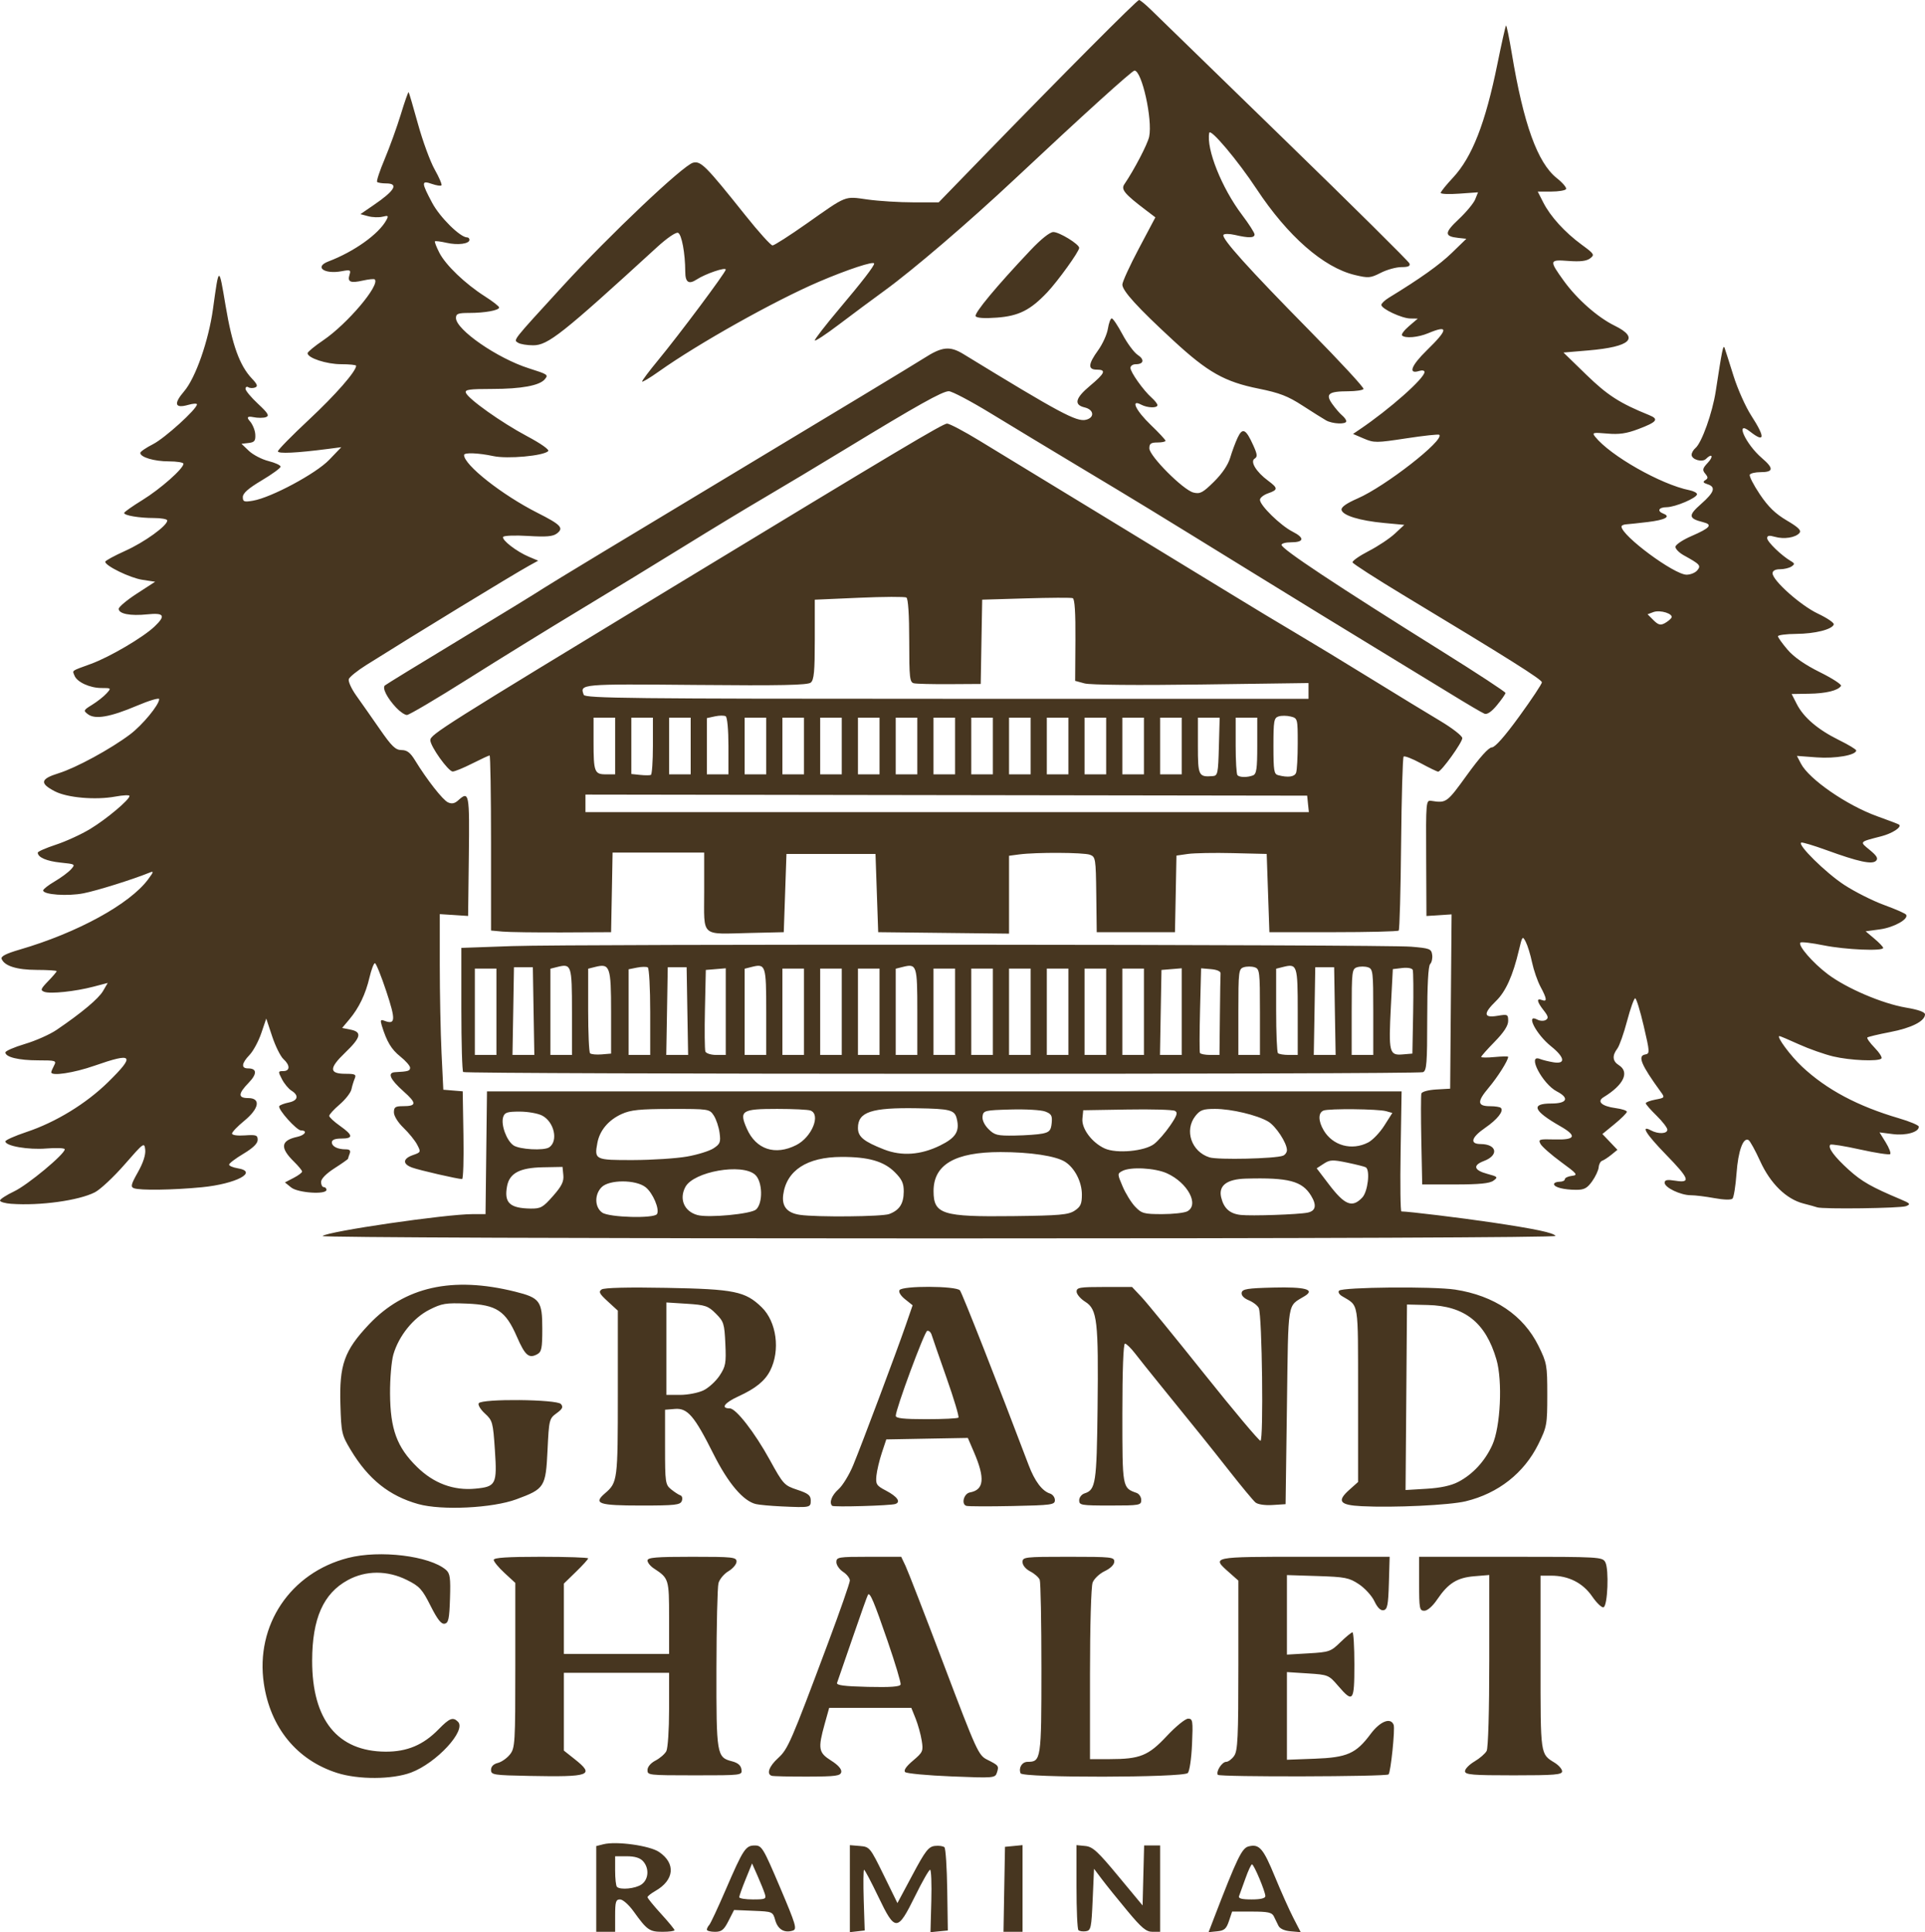 <?xml version="1.0" encoding="UTF-8"?>
<svg id="Layer_1" data-name="Layer 1" xmlns="http://www.w3.org/2000/svg" viewBox="0 0 713.5 716.14">
  <defs>
    <style>
      .cls-1 {
        fill: #473620;
      }
    </style>
  </defs>
  <path class="cls-1" d="M221,700.11v-15.89l2.69-.68c4.8-1.2,17.08.5,20.58,2.86,6.27,4.23,5.69,10.44-1.35,14.45-1.6.91-2.91,1.95-2.91,2.32-.01.37,2.24,3.13,4.99,6.14s5,5.74,5,6.08-1.99.61-4.43.61c-4.84,0-5.76-.65-10.7-7.53-1.79-2.5-4.02-4.47-5.04-4.47-1.57,0-1.83.85-1.83,6v6h-7v-15.89ZM237.78,698.44c2.65-1.86,2.93-6,.57-8.61-1.12-1.24-3.07-1.83-6-1.83h-4.35v5.33c0,2.94.3,5.64.67,6,1.23,1.24,6.86.68,9.11-.89ZM262,715.2c0-.44.4-1.23.88-1.75.49-.52,3.21-6.35,6.06-12.95,6.57-15.21,7.42-16.5,10.84-16.5,2.59,0,3.11.88,9.32,15.48,5.94,13.99,6.4,15.55,4.74,16.07-3.1.99-5.52-.44-6.49-3.82-.91-3.21-.96-3.23-8.09-3.52l-7.18-.3-2.06,4.05c-1.71,3.35-2.57,4.04-5.04,4.04-1.64,0-2.98-.36-2.98-.8ZM283.47,701.91c-.36-1.15-1.57-4.15-2.69-6.67l-2.03-4.58-2.37,5.84c-1.31,3.21-2.38,6.21-2.38,6.67s2.28.83,5.07.83c4.68,0,5.01-.16,4.4-2.09ZM315,700.01v-16.13l3.7.31c3.63.3,3.8.51,8.82,10.74l5.11,10.42,5.57-10.42c4.77-8.96,5.95-10.48,8.3-10.76,1.51-.18,3.11.05,3.56.5.45.46.91,7.58,1.03,15.83l.22,15-3.22.32-3.21.32.31-11.57c.17-6.37-.03-11.57-.45-11.57s-2.92,4.39-5.56,9.75c-6.54,13.27-7.38,13.29-13.61.29-2.65-5.52-5.03-10.04-5.3-10.04s-.32,5.06-.13,11.25l.36,11.25-2.75.32-2.75.31v-16.12ZM372.22,700.25l.28-15.75,3.25-.31,3.25-.32v32.13h-7.05l.27-15.75ZM399.71,715.38c-.39-.39-.71-7.64-.71-16.11v-15.4l3.24.32c2.76.26,4.58,1.93,12.25,11.18l9.01,10.86.28-11.11.29-11.12h5.93v32h-2.84c-2.32,0-4.02-1.42-9.29-7.75-3.55-4.26-7.78-9.52-9.41-11.68l-2.96-3.93-.5,11.43c-.46,10.55-.66,11.45-2.54,11.72-1.12.16-2.36-.02-2.75-.41ZM449.81,711.31c8.76-22.77,10.49-26.35,12.99-26.97,3.96-1,5.42.7,9.76,11.27,2.24,5.44,5.3,12.28,6.8,15.2l2.74,5.32-3.7-.32c-2.3-.19-4.02-.97-4.55-2.06-.47-.96-1.24-2.54-1.71-3.5-.7-1.43-2.2-1.75-8.16-1.75h-7.3l-1.17,3.5c-.97,2.9-1.72,3.55-4.36,3.81l-3.19.32,1.85-4.82ZM469,702.77c0-1.7-4.23-11.77-4.95-11.77-.32,0-1.42,2.36-2.44,5.25-1.03,2.89-2.08,5.81-2.35,6.5-.34.9.96,1.25,4.63,1.25,3.38,0,5.11-.42,5.11-1.23ZM124.91,657.1c-14.85-4.75-24.69-16.75-27.11-33.08-3.21-21.66,9.83-41.12,31.22-46.6,11.77-3.02,30.22-.77,36.27,4.42,1.51,1.3,1.74,2.91,1.5,10.59-.24,7.59-.56,9.1-1.99,9.37-1.24.24-2.67-1.57-5.21-6.62-3.1-6.17-4.1-7.26-8.74-9.57-7.26-3.62-15.25-3.61-21.92.03-9.09,4.94-13.21,14.26-13.23,29.86-.03,21.95,9.4,33.63,27.21,33.73,7.99.04,13.97-2.48,19.62-8.26,4.09-4.19,5.35-4.69,7.22-2.82,3.2,3.2-7.97,15.29-17.39,18.82-6.99,2.61-19.51,2.67-27.45.13ZM196.25,658.22c-13.38-.26-14.25-.39-14.25-2.23,0-1.25.9-2.18,2.52-2.58,1.38-.35,3.4-1.77,4.5-3.16,1.88-2.39,1.98-4.11,1.98-33.04v-30.52l-4-3.69c-2.2-2.03-4-4.21-4-4.85,0-.82,4.95-1.15,17.5-1.15,9.62,0,17.5.27,17.5.59s-2.02,2.56-4.5,4.96l-4.5,4.38v26.07h39v-13.43c0-14.34-.09-14.61-5.64-18.25-1.3-.85-2.36-2.17-2.36-2.93,0-1.13,3.11-1.39,16.5-1.39,15.17,0,16.5.14,16.5,1.78,0,.99-1.35,2.58-2.99,3.56-1.65.97-3.32,2.98-3.71,4.46-.38,1.49-.72,15.75-.75,31.7-.05,31.85.11,32.84,5.72,34.29,2.23.57,3.33,1.51,3.55,3.02.32,2.18.26,2.19-17.25,2.19s-17.57-.08-17.57-1.97c0-1.18,1.2-2.6,2.97-3.51,1.63-.85,3.43-2.41,4-3.46.57-1.06,1.03-8.03,1.03-15.49v-13.57h-39v28.83l4,3.17c7.58,6,5.8,6.66-16.75,6.22ZM286.03,658.17c-2.01-.65-.99-3.5,2.37-6.56,3.67-3.36,4.7-5.73,18.53-42.69,4.44-11.87,8.07-22.28,8.07-23.13s-1.12-2.3-2.5-3.2c-1.38-.9-2.5-2.53-2.5-3.61,0-1.86.71-1.98,12.02-1.98h12.01l1.59,3.34c.88,1.84,7.29,18.37,14.25,36.75,12.08,31.88,12.81,33.49,15.97,35.07,4.34,2.18,4.46,2.33,3.68,4.79-.66,2.06-1.01,2.09-16.85,1.45-8.89-.36-16.62-1.08-17.17-1.6-.65-.63.35-2.1,2.9-4.25,3.68-3.12,3.86-3.53,3.23-7.44-.36-2.28-1.38-5.93-2.25-8.13l-1.6-3.98h-30.45l-1.67,5.98c-2.54,9.16-2.29,10.6,2.4,13.56,2.58,1.62,3.95,3.18,3.75,4.23-.28,1.44-1.95,1.67-12.53,1.7-6.72.02-12.68-.12-13.25-.3ZM329.01,608.3c-5.05-14.66-6.54-18.19-7.28-17.27-.21.26-2.78,7.44-5.7,15.97s-5.52,16.05-5.77,16.72c-.33.9,2.6,1.29,11.4,1.5,8.41.2,11.93-.06,12.15-.89.17-.65-1.99-7.86-4.8-16.03ZM378.27,657.25c-.8-2.08.55-4.25,2.63-4.25,4.97,0,5.1-.88,5.1-34.49,0-17.24-.28-32.07-.62-32.97-.34-.89-1.92-2.28-3.5-3.1-1.7-.88-2.88-2.3-2.88-3.47,0-1.88.74-1.97,17-1.97s17,.13,17,1.81c0,1.1-1.4,2.49-3.52,3.5-1.94.92-3.97,2.84-4.5,4.25-.56,1.48-.98,15.96-.98,34.01v31.43h7.25c11.32-.01,14.38-1.25,21.25-8.59,3.3-3.53,6.84-6.41,7.87-6.41,1.72,0,1.84.74,1.45,9.5-.23,5.32-.92,10-1.57,10.65-1.74,1.74-61.32,1.83-61.98.1ZM451.38,657.81c-.75-1.23,1.55-4.81,3.1-4.81.77,0,2.11-1,2.96-2.22,1.33-1.9,1.56-6.82,1.56-33.59v-31.36l-3.5-3.1c-6.5-5.75-6.62-5.73,28.04-5.73h31.53l-.28,9.74c-.24,8.17-.56,9.79-1.97,10.06-1.1.21-2.26-.92-3.4-3.33-.95-2.01-3.54-4.85-5.75-6.31-3.64-2.41-5.08-2.69-15.34-3.02l-11.33-.36v29.48l8.04-.47c7.64-.44,8.23-.65,11.79-4.13,2.07-2.01,4.07-3.66,4.46-3.66s.71,5.4.71,12c0,13.68-.47,14.29-6.01,7.86-3.49-4.06-3.7-4.14-11.28-4.63l-7.71-.49v32.49l10.26-.38c12.06-.45,15.35-1.9,20.74-9.15,3.51-4.72,7.45-6.29,8.56-3.4.57,1.49-1.08,17.55-1.89,18.36-.86.86-62.76,1.01-63.29.15ZM543,656.47c0-.85,1.59-2.47,3.53-3.62,1.94-1.14,3.96-2.9,4.5-3.9.57-1.07.97-14.85.97-33.51v-31.69l-5.54.46c-6.4.53-9.68,2.59-13.78,8.63-1.67,2.48-3.6,4.16-4.75,4.16-1.78,0-1.93-.78-1.93-10v-10h33.96c33.03,0,34,.06,35.05,2.02,1.41,2.64.87,16.2-.67,16.7-.64.22-2.54-1.6-4.22-4.04-3.43-4.99-8.74-7.68-15.14-7.68h-3.98v32.31c0,34.57-.12,33.71,5.25,37.03,1.51.94,2.75,2.37,2.75,3.18,0,1.25-2.79,1.48-18,1.48s-18-.21-18-1.53ZM155.02,557.46c-10.77-3.02-18.5-9.21-25.02-20.05-3.35-5.58-3.51-6.29-3.83-16.87-.44-14.7,1.44-19.97,10.55-29.63,13.21-13.99,30.89-17.97,54.19-12.18,9.22,2.29,10.09,3.47,10.09,13.73,0,7.34-.26,8.61-1.93,9.5-3.06,1.64-4.46.42-7.49-6.53-4.19-9.63-7.54-11.84-18.6-12.27-7.76-.31-9.22-.07-13.83,2.27-5.96,3.01-11.34,9.69-13.34,16.57-.72,2.48-1.28,9-1.24,14.5.08,13.21,2.53,19.89,9.99,27.2,6.21,6.1,13.56,8.83,21.66,8.05,7.62-.73,8.06-1.6,7.21-14.3-.69-10.32-.87-10.96-3.7-13.55-1.63-1.49-2.66-3.2-2.29-3.8,1.08-1.75,29-1.48,30.47.29.92,1.11.58,1.82-1.63,3.42-2.7,1.97-2.8,2.37-3.34,13.64-.66,13.74-1.06,14.37-11.54,18.24-8.88,3.29-27.71,4.2-36.38,1.77ZM289.5,558.32c-3.85-.18-8.02-.56-9.28-.85-4.7-1.08-10.29-7.65-15.74-18.5-7.13-14.23-9.65-17.17-14.36-16.77l-3.62.3v13.84c0,13.17.11,13.93,2.26,15.67,1.25,1.01,2.79,2.01,3.43,2.22.65.22.88,1.14.52,2.08-.57,1.48-2.45,1.69-15.12,1.69-15.72,0-17.8-.7-13.36-4.52,4.68-4.03,4.77-4.71,4.77-37.03v-30.68l-3.74-3.43c-3.11-2.85-3.49-3.59-2.25-4.43.94-.64,9.8-.86,23.99-.59,25.24.47,29.23,1.28,35.32,7.2,5.53,5.37,6.95,15.99,3.14,23.48-1.94,3.82-5.39,6.62-11.72,9.52-5.25,2.4-6.75,4.48-3.24,4.48,2.29,0,9.21,8.9,14.77,19,5.05,9.18,5.4,9.56,10.23,11.16,4.1,1.36,5,2.07,5,4,0,2.62-.18,2.66-11,2.16ZM260.69,515.34c1.92-.91,4.62-3.37,6.01-5.46,2.27-3.43,2.48-4.59,2.15-11.83-.34-7.45-.59-8.25-3.52-11.18-2.86-2.86-3.88-3.21-10.74-3.65l-7.59-.48v34.26h5.1c2.8,0,6.67-.75,8.59-1.66ZM308.44,558.11c-1.2-1.2-.16-3.92,2.35-6.14,1.54-1.36,4-5.39,5.47-8.97,3.38-8.22,16.1-42.13,19.46-51.86l2.54-7.36-2.79-2.23c-1.63-1.29-2.49-2.7-2.07-3.38,1.03-1.68,21-1.6,22.4.09.84,1.01,14.26,35.15,25.46,64.74,2.25,5.96,5,9.63,7.9,10.55,1.01.32,1.84,1.42,1.84,2.45,0,1.72-1.17,1.88-15.75,2.19-8.66.18-16.34.15-17.05-.06-2.01-.59-.97-4.56,1.3-4.98,5.26-.96,5.68-5.21,1.49-14.95l-2.26-5.25-15.11.27-15.12.28-1.66,5c-.91,2.75-1.81,6.56-2,8.47-.31,3.16.01,3.66,3.59,5.53,4.18,2.2,5.58,4.22,3.4,4.94-1.85.61-22.84,1.21-23.39.67ZM355.24,525.42c.32-.32-1.66-6.95-4.41-14.75-2.74-7.79-5.23-14.98-5.53-15.96-.31-.99-1.05-1.63-1.65-1.43-1.05.35-11.63,28.94-11.64,31.47-.01.93,2.92,1.25,11.32,1.25,6.24,0,11.6-.26,11.91-.58ZM504.7,558.25c-8.18-.41-9.28-1.87-4.6-6.05l3.27-2.92v-32.29c-.03-35.54.43-32.72-6-36.62-1.03-.63-1.5-1.53-1.04-2,1.28-1.33,34.89-1.64,43-.4,14.53,2.23,25.32,9.52,30.91,20.86,3.11,6.32,3.26,7.16,3.26,18.16s-.15,11.84-3.28,18.21c-5.3,10.76-14.88,18.31-26.97,21.23-5.97,1.44-26.72,2.43-38.55,1.82ZM540.5,549.25c5.41-2.81,9.94-7.73,12.65-13.75,3.02-6.69,3.82-23.66,1.5-31.63-4.01-13.72-11.78-19.88-25.51-20.19l-7.64-.18-.26,34.38-.27,34.38,7.77-.47c5.16-.3,9.1-1.15,11.76-2.54ZM400,556.07c0-1.07.9-2.22,2-2.57,4.11-1.3,4.49-3.8,4.81-31.5.37-32.43-.12-36.71-4.53-39.49-1.76-1.1-3.22-2.8-3.24-3.76-.04-1.56,1.1-1.75,10.26-1.75h10.29l3.53,3.75c1.94,2.06,12.42,14.89,23.28,28.5,10.87,13.61,20.22,24.75,20.79,24.75,1.19,0,.61-46.38-.61-49.16-.4-.91-2.06-2.21-3.7-2.89-1.85-.77-2.86-1.84-2.66-2.84.25-1.35,2.17-1.66,11.71-1.89,11.81-.3,15.63.72,11.7,3.13-6.62,4.07-6.08.72-6.63,40.81l-.5,36.34-4.83.31c-2.83.18-5.45-.21-6.33-.94-.83-.69-5.18-5.93-9.67-11.65-7.64-9.71-10.71-13.53-26.17-32.58-3.3-4.06-7.26-9.02-8.79-11.01-1.54-2-3.23-3.63-3.75-3.63-.59,0-.96,10.05-.96,25.85,0,27.74-.03,27.6,5.25,29.47.96.34,1.75,1.53,1.75,2.65,0,1.92-.61,2.03-11.5,2.03s-11.5-.13-11.5-1.93ZM119.55,458.12c1.87-1.73,45.67-8.12,55.64-8.12h4.77l.27-22.75.27-22.75h339l-.36,22.25c-.2,12.24-.07,22.25.29,22.25,2.49,0,22.33,2.41,33.34,4.05,16.49,2.46,23.05,3.85,23.78,5.03.34.56-89.57.92-228.69.92-131.49,0-228.85-.37-228.31-.88ZM243.51,449.98c1.07-1.73-1.52-7.84-4.22-9.96-3.62-2.85-13.45-2.86-16.29-.02-2.72,2.72-2.61,7.46.22,9.44,2.58,1.81,19.24,2.25,20.29.54ZM280.23,448.29c2.64-2.39,2.43-10.39-.34-12.89-4.82-4.35-22.79-1.2-25.86,4.54-2.39,4.47-.42,9.06,4.47,10.4,4.05,1.12,19.89-.38,21.73-2.05ZM329.6,449.96c3.8-1.44,5.33-3.81,5.37-8.31.02-3.05-.66-4.54-3.28-7.16-4.09-4.09-9.8-5.73-19.85-5.69-12.71.04-20.33,5-21.54,14-.58,4.35,1.44,6.78,6.2,7.47,6.29.91,30.49.68,33.1-.31ZM398.3,448.73c2.23-1.47,2.7-2.51,2.7-6-.01-4.69-2.63-9.8-6.2-12.1-3.41-2.19-12.91-3.63-23.95-3.63-16.89,0-24.86,4.65-24.83,14.5.02,8.55,3.25,9.56,29.53,9.24,17.24-.21,20.42-.49,22.75-2.01ZM484.64,449.45c3.04-.62,3.49-2.71,1.32-6.27-3.32-5.46-8.35-6.78-24.21-6.34-7.03.2-10.16,2.57-9.13,6.93.97,4.08,3.18,6.08,7.24,6.53,3.97.44,21.34-.15,24.78-.85ZM440.07,448.96c4.52-2.42.16-10.59-7.53-14.08-4.42-2.01-13.54-2.49-16.56-.87-1.86.99-1.85,1.12.13,5.75,1.11,2.61,3.2,5.98,4.64,7.49,2.4,2.51,3.26,2.75,10,2.75,4.06,0,8.25-.47,9.32-1.04ZM204.96,443.3c3.24-3.67,4.07-5.36,3.84-7.75l-.3-3.05-7.37.14c-8.46.17-12.27,2.18-13.18,6.97-1.17,6.17.96,8.21,8.72,8.33,3.74.05,4.58-.42,8.29-4.64ZM504.96,443.81c2.04-2.19,2.95-10.13,1.28-11.16-.42-.26-3.53-1.04-6.9-1.74-5.45-1.13-6.43-1.08-8.72.42l-2.59,1.69,4.5,5.91c5.92,7.78,8.71,8.88,12.43,4.88ZM254.6,428.67c3.9-.68,8.35-2.06,9.87-3.06,2.45-1.6,2.71-2.27,2.24-5.75-.29-2.16-1.26-5.04-2.14-6.4-1.59-2.42-1.82-2.46-15.84-2.44-11.68.02-14.96.36-18.31,1.88-4.89,2.22-8.14,6.08-9,10.69-1.18,6.26-.86,6.41,13.3,6.37,7.03-.02,15.97-.6,19.88-1.29ZM475.53,428.35c.81-.31,1.47-1.24,1.47-2.07,0-2.66-4.1-8.91-6.96-10.6-4.05-2.39-13.68-4.68-19.68-4.68-4.44,0-5.52.39-7.29,2.63-4.18,5.32-1.46,13.25,5.24,15.34,3.14.97,24.33.49,27.22-.62ZM348.38,424.6c5.92-2.9,7.41-5.3,6.23-10.03-.8-3.19-2.43-3.61-14.76-3.81-16.91-.28-21.85,1.37-21.85,7.29,0,3.28,2.1,5.01,9.69,7.99,6.5,2.54,13.56,2.05,20.69-1.44ZM295.16,424.39c5.73-2.91,9.17-11.28,5.26-12.78-.87-.34-6.44-.61-12.38-.61-13.16,0-14.17.66-11.21,7.36,3.4,7.68,10.49,10.02,18.33,6.03ZM427.8,423.98c1.49-1.15,4.14-4.2,5.9-6.77,2.57-3.76,2.93-4.84,1.8-5.47-.78-.44-8.74-.67-17.71-.51l-16.29.27-.3,3.11c-.36,3.69,3.52,8.89,8.25,11.05,4.37,2,14.84,1.04,18.35-1.68ZM203.57,425.23c3.43-2.34,1.84-9.45-2.63-11.76-1.56-.81-5.31-1.47-8.32-1.47-4.62,0-5.59.32-6.12,2.02-.9,2.81,1.23,8.68,3.8,10.48,2.22,1.55,11.34,2.06,13.27.73ZM507.11,423.44c1.65-.85,4.34-3.66,5.98-6.25l2.98-4.69-2.28-.65c-2.97-.84-21.15-1.03-23.21-.24-2.03.78-2.02,3.84.04,7.33,3.37,5.7,10.43,7.63,16.49,4.5ZM386.5,420.13c2.49-.53,3.05-1.19,3.31-3.89.27-2.74-.1-3.4-2.4-4.27-1.49-.57-7.26-.91-12.81-.75-9.58.27-10.12.39-10.42,2.51-.19,1.36.67,3.21,2.21,4.75,2.26,2.26,3.27,2.51,9.81,2.4,4.02-.06,8.65-.4,10.3-.75ZM673.5,447.47c-.55-.2-2.82-.83-5.05-1.4-6.37-1.63-12.25-7.39-16.03-15.67-1.8-3.96-3.74-7.48-4.3-7.83-1.99-1.23-3.89,4.01-4.48,12.36-.34,4.64-1.01,8.84-1.5,9.33-.52.52-3.3.44-6.7-.19-3.19-.59-7.12-1.07-8.72-1.07-3.78,0-9.72-2.83-9.72-4.63,0-1.07.94-1.24,4-.75,5.81.92,5.21-.73-3.5-9.68-7.39-7.6-9.58-11.12-5.57-8.98,2.69,1.44,6.07,1.3,6.07-.26,0-.71-1.8-3.05-4-5.2s-4-4.21-4-4.59,1.61-.99,3.58-1.36c3.48-.65,3.54-.74,1.99-2.86-7.27-9.99-8.68-13.36-5.8-13.86,1.78-.32,1.76-.75-.53-10.58-1.31-5.64-2.74-10.25-3.16-10.25s-1.78,3.78-3,8.4c-1.22,4.62-2.85,9.24-3.62,10.25-1.97,2.6-1.79,4.66.54,6.12,4.1,2.56,1.84,7.34-5.62,11.88-2.64,1.61-.7,3.36,4.5,4.06,2.27.3,4.12.91,4.12,1.35s-2.04,2.48-4.54,4.53l-4.54,3.72,2.79,2.92,2.79,2.93-2.26,1.84c-1.25,1.01-2.78,2.01-3.41,2.22-.62.21-1.2,1.29-1.28,2.4-.09,1.11-1.17,3.44-2.42,5.2-1.85,2.59-2.94,3.18-5.95,3.17-4.58-.02-8.18-.95-8.18-2.11,0-.48.9-.88,2-.88s2-.42,2-.93,1.17-1.08,2.6-1.25c2.37-.29,2.04-.73-4.02-5.16-3.63-2.66-7.05-5.67-7.59-6.68-.91-1.7-.52-1.82,5.18-1.66,7.82.23,8.48-1.29,2.14-4.91-10.01-5.72-11.07-8.41-3.31-8.41,5.88,0,6.8-2.02,2.03-4.49-5.32-2.74-11.17-13.97-6.28-12.03.96.38,3.21.94,5,1.24,4.65.78,4.28-1.8-.85-5.92-5.57-4.47-9.6-12.32-5.1-9.9,1,.53,2.41.59,3.15.13,1.08-.67.92-1.38-.8-3.57-2.51-3.19-2.76-4.63-.65-3.82,2.02.77,1.89-.44-.52-4.93-1.11-2.07-2.51-6.11-3.12-8.99-.6-2.87-1.66-6.3-2.34-7.63-1.19-2.31-1.3-2.18-2.52,3-2.23,9.48-4.9,15.42-8.5,18.91-4.8,4.66-4.65,6.37.5,5.5,3.81-.64,4-.55,4,1.91,0,1.75-1.61,4.22-5,7.69-2.75,2.8-5,5.34-5,5.63s2.25.31,5,.04c2.75-.26,5-.3,5-.07,0,1.34-3.88,7.48-7.25,11.48-4.38,5.2-4.23,6.82.64,6.82,1.8,0,3.56.28,3.91.63,1.16,1.16-1.29,4.26-5.82,7.38-5.14,3.54-5.85,5.98-1.73,6.01,6.1.03,6.92,4.15,1.25,6.29-4.21,1.58-3.73,3.42,1.22,4.75,3.95,1.06,4.1,1.23,2.31,2.54-1.39,1.02-5.24,1.4-14.15,1.4h-12.24l-.33-16.25c-.18-8.94-.17-16.79.02-17.45.2-.68,2.58-1.33,5.51-1.5l5.16-.3.26-32.3.27-32.3-4.66.3-4.66.3-.1-21.5c-.11-20.97-.06-21.49,1.89-21.18,5.6.88,5.77.75,13.23-9.57,4.73-6.55,8.06-10.25,9.23-10.25s4.79-4.09,10.18-11.52c4.6-6.33,8.36-12,8.36-12.59,0-1.04-12.23-8.74-51.44-32.38-10.13-6.12-18.57-11.55-18.74-12.07s2.5-2.4,5.94-4.18c3.45-1.77,7.83-4.69,9.75-6.48l3.49-3.25-7.5-.7c-9.05-.85-15.37-2.79-15.76-4.85-.2-1.01,1.77-2.41,5.98-4.25,10.24-4.46,32.23-21.61,30.25-23.59-.26-.26-5.76.33-12.22,1.32-11.12,1.7-11.96,1.7-15.75.08l-4-1.71,2.46-1.67c11.05-7.45,24.04-18.96,24.04-21.29,0-.55-.86-.73-1.92-.4-4.29,1.37-3.1-1.91,2.79-7.66,7.98-7.78,8.11-9.5.48-6.31-3.76,1.57-8.54,1.98-9.69.83-.37-.37.79-1.93,2.58-3.46l3.26-2.79-2.79-.04c-3.17-.05-10.71-3.59-10.71-5.04,0-.52,1.24-1.71,2.75-2.64,11.69-7.14,18.86-12.25,23.42-16.68l5.33-5.18-3-.33c-5.22-.57-5.19-1.88.17-6.92,2.78-2.61,5.53-5.92,6.11-7.36l1.05-2.61-6.92.49c-3.8.28-6.91.15-6.91-.28s2.02-2.94,4.49-5.58c7.15-7.65,12.05-20.17,16.53-42.24,1.54-7.61,2.98-14,3.18-14.2.21-.21,1.17,4.44,2.15,10.33,4.34,26.16,9.54,40.57,16.69,46.23,2.18,1.73,3.72,3.56,3.41,4.06s-2.8.91-5.53.91h-4.96l2.06,4.05c2.67,5.22,7.94,11.01,14.22,15.63,4.71,3.45,4.89,3.75,3.13,5.08-1.32,1-3.67,1.28-8.04.95-7.13-.54-7.2-.25-1.72,7.36,4.9,6.79,12.54,13.54,18.85,16.63,9.38,4.6,5.97,7.83-9.67,9.17l-9.29.79,8.44,8.2c7.89,7.67,12.44,10.59,23.37,15.01,3.68,1.49,2.85,2.55-4.08,5.16-4.38,1.66-7.09,2.05-11.53,1.66-5.26-.46-5.68-.36-4.5,1.13,5.62,7.07,24.45,17.76,35.02,19.87,1.53.31,2.78.98,2.78,1.48,0,1.35-8.04,4.78-11.25,4.81-2.99.02-3.69,1.44-1.19,2.41,2.86,1.09.58,2.31-5.78,3.08-3.45.41-7.07.8-8.03.86-.96.05-1.75.42-1.75.81,0,3.39,19.56,17.87,24.13,17.86,1.44,0,3.23-.72,3.96-1.61,1.47-1.77,1.06-2.23-5.02-5.59-1.69-.94-3.07-2.34-3.07-3.12s2.65-2.57,5.9-3.98c7.01-3.04,8.03-4.25,4.35-5.17-5.46-1.37-5.58-2.49-.75-6.74,4.96-4.37,5.59-6.31,2.37-7.33-1.6-.51-1.8-.88-.82-1.49,1.09-.68,1.09-1.1-.01-2.42-1.14-1.37-.99-1.97.99-4.08,2.22-2.36,1.54-3.64-.73-1.37-1.37,1.37-5.3.23-5.3-1.54,0-.73.64-1.84,1.41-2.49,2.33-1.93,6.3-13.05,7.53-21.07,2.39-15.59,2.77-17.46,3.3-16,.3.83,1.77,5.46,3.29,10.31,1.51,4.84,4.48,11.49,6.61,14.78,5.22,8.08,5.04,10.2-.51,5.84-5.77-4.54-1.65,4.65,4.41,9.84,4.5,3.85,4.36,5.23-.54,5.23-1.86,0-3.63.41-3.94.91s1.35,3.76,3.69,7.25c3.13,4.67,5.76,7.23,10,9.73,4.32,2.54,5.5,3.71,4.72,4.64-1.43,1.73-5.71,2.4-9.11,1.43-2.12-.61-2.86-.48-2.86.51,0,1.32,5.24,6.4,8.69,8.43,1.57.92,1.61,1.19.31,2.07-.83.55-2.74,1.01-4.25,1.01-1.75,0-2.75.56-2.75,1.5,0,2.67,10.41,11.93,16.82,14.96,3.42,1.62,6.06,3.42,5.87,4-.6,1.85-6.96,3.45-13.94,3.5-3.71.03-6.75.43-6.75.88s1.6,2.69,3.56,4.98c2.36,2.76,6.41,5.57,11.97,8.33,4.62,2.29,8.15,4.58,7.84,5.08-1.06,1.72-5.57,2.82-11.94,2.91l-6.36.1,1.91,3.73c2.53,4.97,7.82,9.48,15.62,13.33,3.52,1.73,6.4,3.47,6.4,3.86,0,1.74-7.72,3.09-14.65,2.57l-7.32-.55,1.47,2.84c3,5.8,17.03,15.49,28.3,19.54,4.24,1.52,7.88,2.91,8.09,3.09,1.12.91-2.49,3.27-6.66,4.34-8.21,2.12-8.03,1.92-4.23,5.04,2.65,2.17,3.22,3.15,2.35,4.03-1.44,1.45-6.51.36-18.35-3.95-4.67-1.7-8.88-2.96-9.34-2.81-1.73.58,9.06,11.23,15.92,15.7,3.89,2.54,10.53,5.89,14.75,7.43,4.22,1.54,7.91,3.16,8.18,3.61,1.01,1.63-4.56,4.73-9.73,5.43l-5.28.72,3.25,2.74c1.79,1.5,3.25,3.04,3.25,3.41,0,1.28-13.96.68-22.02-.94-4.44-.9-8.33-1.36-8.66-1.03-1.03,1.03,4.57,7.5,10.11,11.68,6.97,5.27,20.22,10.93,29.02,12.42,4.59.77,7.05,1.65,7.05,2.51,0,2.51-5.02,5.05-12.94,6.56-4.36.84-8.15,1.74-8.43,2.01-.27.28.95,1.99,2.71,3.8,1.76,1.82,2.89,3.61,2.51,3.99-1.17,1.17-11.56.72-17.85-.77-3.3-.79-9.03-2.81-12.73-4.49-3.7-1.68-6.95-3.06-7.21-3.06-1.33,0,4.09,7.34,8.39,11.35,9.07,8.49,20.59,14.63,35.86,19.11,4.02,1.18,7.34,2.57,7.38,3.09.18,2.01-4.7,3.42-9.62,2.78l-4.92-.63,2.29,3.7c1.26,2.04,2,3.99,1.66,4.34-.35.35-5.36-.42-11.14-1.7-5.77-1.28-10.75-2.08-11.06-1.77-1.03,1.03,1.49,4.44,6.82,9.27,4.86,4.39,8.41,6.41,19.28,10.98,3.53,1.49,3.77,1.78,2,2.51-1.93.8-30.97,1.19-33,.44ZM619.5,228.99c.91-1.46-4.12-3.07-6.66-2.13l-2.17.81,2.19,2.19c1.72,1.72,2.59,1.97,4.11,1.16,1.05-.57,2.2-1.48,2.53-2.03ZM4.25,446.19c-2.34-.17-4.25-.72-4.25-1.22s2.36-2.04,5.25-3.41c5.03-2.39,18.75-13.79,18.75-15.58,0-.48-3.04-.61-6.75-.31-6.73.56-15.25-.91-15.25-2.63,0-.48,3.51-2.04,7.79-3.47,10.87-3.62,22.14-10.51,30.29-18.51,10.19-10.02,9.3-11.09-5.08-6.06-7.61,2.66-16,3.94-16,2.43,0-.31.47-1.43,1.04-2.5.97-1.82.64-1.93-5.94-1.93-7.16,0-12.1-1.2-12.1-2.93,0-.54,3.25-1.95,7.23-3.14,3.98-1.18,9.27-3.53,11.75-5.22,9.26-6.29,15.57-11.57,17.23-14.44l1.72-2.96-5.22,1.37c-6.8,1.79-16.11,2.77-18.3,1.92-1.52-.58-1.34-1.07,1.42-3.93,1.75-1.8,3.17-3.47,3.17-3.72,0-.25-3.33-.46-7.38-.47-7.38-.01-12.02-1.47-13.02-4.09-.36-.93,1.65-1.96,6.69-3.43,21.38-6.23,40.84-16.88,47.63-26.07,2.09-2.83,2.15-3.13.48-2.45-6.25,2.54-19.43,6.66-24.44,7.65-5.89,1.16-14.96.52-14.96-1.06,0-.46,1.91-1.96,4.25-3.33,2.34-1.37,5.05-3.38,6.03-4.45,1.74-1.93,1.66-1.98-3.82-2.54-5.22-.54-8.46-1.96-8.46-3.69,0-.41,3.03-1.73,6.73-2.95,3.71-1.22,9.45-3.85,12.75-5.86,5.99-3.63,14.52-10.8,14.52-12.2,0-.41-2.36-.3-5.25.23-7.34,1.35-17.81.44-22.42-1.95-5.72-2.96-5.38-4.6,1.38-6.69,6.44-1.99,19.29-8.98,26.49-14.4,4.59-3.45,10.8-10.97,10.8-13.08,0-.58-3.71.52-8.25,2.45-9.87,4.19-15.48,5.17-18.13,3.17-1.8-1.34-1.72-1.52,1.56-3.54,1.9-1.18,4.28-3.05,5.29-4.17,1.82-2.01,1.8-2.03-1.86-2.03-4.31,0-9.09-2.2-10.01-4.61-.78-2.02-1.41-1.58,6.13-4.34,6.93-2.53,19.28-9.79,23.52-13.81,4.29-4.07,3.63-5.19-2.66-4.54-6.27.65-10.59-.18-10.59-2.04,0-.71,3.04-3.26,6.75-5.66l6.75-4.38-4.78-.73c-4.53-.7-13.72-5.17-13.72-6.68,0-.39,3.34-2.21,7.42-4.05,7.11-3.19,15.58-9.3,15.58-11.24,0-.51-2.19-.92-4.88-.92-5.53,0-11.12-.94-11.11-1.88,0-.34,3.09-2.52,6.86-4.84,6.65-4.11,15.13-11.61,15.13-13.4,0-.48-2.45-.88-5.45-.88-5.38,0-10.55-1.54-10.55-3.14,0-.46,2.14-1.92,4.75-3.25,4.35-2.23,16.25-13.01,16.25-14.74,0-.4-1.44-.32-3.21.19-5,1.43-5.55-.36-1.53-5.05,4.23-4.94,9.05-18.71,10.68-30.51,2.23-16.16,2.16-16.14,4.68-1.15,2.44,14.52,5.18,22.12,9.73,26.94,2.05,2.17,2.31,2.9,1.18,3.34-.79.3-1.91.26-2.48-.1-.58-.36-1.05-.09-1.05.59s2.08,3.18,4.62,5.54c3.74,3.49,4.31,4.43,2.97,4.94-.91.35-3.06.36-4.78,0q-3.13-.62-1.23,1.47c1.04,1.16,1.96,3.39,2.04,4.96.12,2.38-.29,2.9-2.49,3.16l-2.63.3,2.77,2.64c1.53,1.45,4.79,3.14,7.25,3.76,2.47.62,4.48,1.55,4.48,2.07s-3.15,2.81-7,5.1c-4.94,2.94-7,4.75-7,6.16,0,1.75.46,1.92,3.75,1.36,6.77-1.15,23.35-10.04,28.25-15.14l4.5-4.69-5,.65c-11.56,1.5-18.5,1.83-18.5.88,0-.55,5.19-5.83,11.53-11.75,9.86-9.21,17.47-17.91,17.47-19.97,0-.31-2.52-.57-5.6-.57-5.38,0-12.4-2.31-12.4-4.08,0-.46,2.62-2.63,5.83-4.8,8.93-6.07,21.13-20.49,19.07-22.55-.25-.25-2.22-.06-4.37.42-4.64,1.05-5.83.54-4.98-2.14.56-1.78.29-1.91-2.88-1.32-6.51,1.22-10.32-1.57-4.94-3.62,9.5-3.61,18.64-10.12,21.46-15.3.9-1.66.74-1.81-1.38-1.28-1.32.33-3.71.26-5.31-.17l-2.91-.78,4.95-3.39c7.79-5.31,9.33-7.99,4.63-7.99-1.56,0-3.09-.25-3.39-.55-.3-.31.96-4.14,2.81-8.51,1.84-4.38,4.53-11.82,5.97-16.53,1.43-4.72,2.74-8.42,2.9-8.24.16.18,1.72,5.51,3.47,11.83s4.53,13.91,6.19,16.85c1.66,2.94,2.78,5.58,2.5,5.87-.29.28-1.89.03-3.57-.55-3.92-1.37-3.91-.56.14,7.04,2.87,5.37,10.38,12.79,12.95,12.79.47,0,.86.4.86.89,0,1.5-4.28,2.07-8.47,1.12-2.19-.5-4.13-.74-4.32-.55s.54,2.09,1.63,4.22c2.34,4.59,9.6,11.54,16.91,16.19,2.89,1.84,5.25,3.69,5.25,4.11,0,1.06-5.28,2.02-11.12,2.02-4.1,0-4.88.3-4.88,1.87,0,4.34,15.37,14.96,27,18.65,7.11,2.26,7.31,2.4,5.93,4.06-1.94,2.34-8.72,3.59-19.53,3.59-8.46,0-10.18.25-9.73,1.41.89,2.32,13.18,11.04,22.62,16.07,5.22,2.78,8.42,5.04,7.89,5.57-1.76,1.76-15.09,2.97-20.32,1.84-5.58-1.19-10.86-1.39-10.86-.4,0,3.69,14.08,14.78,27.17,21.41,8.77,4.43,9.91,5.64,7.23,7.68-1.46,1.11-3.92,1.32-10.63.91-4.8-.29-8.98-.14-9.27.34-.67,1.09,4.97,5.45,9.53,7.37l3.45,1.45-3.34,1.84c-6.1,3.37-42.39,25.51-60.46,36.89-3.21,2.02-6.08,4.33-6.39,5.14s.93,3.57,2.76,6.14c1.84,2.57,5.75,8.16,8.71,12.42,4.43,6.4,5.84,7.75,8.06,7.76,2.02,0,3.25.93,4.97,3.75,4.44,7.25,10.31,14.75,12.25,15.64,1.4.65,2.48.44,3.79-.75,4.04-3.65,4.22-2.69,3.94,20.6l-.27,22.25-5.25-.34-5.25-.34v18.93c0,10.41.29,25.06.65,32.54l.66,13.61,3.59.3,3.6.3.27,16.25c.16,8.94-.07,16.26-.5,16.26-1.49.03-15.8-3.26-18.52-4.25-3.62-1.32-3.49-3.31.29-4.63,2.96-1.03,3.01-1.13,1.59-3.84-.8-1.54-3.07-4.34-5.04-6.24-2.08-1.99-3.59-4.41-3.59-5.75,0-1.94.52-2.3,3.33-2.3,5.13,0,5.18-1.1.26-5.47-5.07-4.51-6.14-6.98-3.09-7.13,4.76-.24,5.5-.47,5.5-1.65,0-.69-1.62-2.54-3.6-4.13-3.35-2.67-5.06-5.52-6.9-11.52-.59-1.96-.43-2.29.88-1.78,4.23,1.62,4.36-.16.81-10.86-1.91-5.75-3.81-10.46-4.23-10.46s-1.32,2.36-2,5.25c-1.47,6.27-3.92,11.36-7.51,15.62l-2.64,3.14,3.1.62c4.37.88,3.9,2.89-2,8.55-6.01,5.77-5.97,7.82.17,7.82,3.55,0,4.03.25,3.4,1.75-.41.96-.96,2.77-1.23,4.03-.27,1.25-2.24,3.77-4.37,5.59-2.13,1.83-3.87,3.73-3.86,4.23.01.49,1.81,2.17,4,3.71,4.9,3.47,5.02,4.69.48,4.69-2.32,0-3.5.47-3.5,1.39,0,1.55,2.11,2.61,5.19,2.61,1.43,0,1.85.46,1.42,1.58-.34.87-.61,1.72-.61,1.9,0,.17-2.25,1.76-5,3.52-3.11,2-5,3.92-5,5.1,0,1.05.45,1.9,1,1.9s1,.45,1,1c0,1.86-10.58,1.16-13.09-.87l-2.31-1.87,3.2-1.66c1.76-.91,3.19-1.98,3.17-2.38-.01-.39-1.35-2.02-2.98-3.62-5.33-5.23-4.97-7.9,1.26-9.25,2.85-.62,3.83-2.35,1.33-2.35-1.65,0-8.74-7.93-8.07-9.02.25-.39,1.81-.99,3.47-1.33,3.46-.69,3.92-2.61,1.05-4.4-1.08-.67-2.67-2.58-3.52-4.24-1.49-2.87-1.47-3.01.46-3.01,2.58,0,2.61-2.17.07-4.46-1.07-.98-2.95-4.75-4.16-8.39l-2.2-6.62-1.85,5.44c-1.02,2.99-2.97,6.61-4.34,8.04-2.99,3.12-3.19,4.99-.55,4.99,3.34,0,3.41,2.05.17,5.38-3.91,4.04-3.94,5.62-.11,5.62,4.76,0,4.08,3.88-1.5,8.45-2.48,2.02-4.5,4.14-4.5,4.7,0,.59,1.98.88,4.75.68,4.19-.29,4.75-.09,4.75,1.66,0,1.34-1.74,3.03-5.3,5.16-2.92,1.74-5.3,3.55-5.29,4.01,0,.46,1.4,1.06,3.09,1.34,8,1.3-.45,5.81-13.2,7.05-10.76,1.04-22.95,1.21-25.18.36-1.29-.5-1.05-1.45,1.49-5.95,1.94-3.43,2.91-6.42,2.71-8.3-.31-2.86-.52-2.71-7.66,5.47-4.04,4.63-9,9.27-11.02,10.3-5.96,3.04-20.34,5.03-30.89,4.26ZM171.67,397.33c-.37-.36-.67-10.87-.67-23.34v-22.67l18.75-.66c23.47-.82,323.05-.62,333.25.22,6.91.57,7.53.8,7.83,2.99.19,1.3-.15,2.85-.75,3.45-.7.7-1.08,7.81-1.08,20.27,0,16.58-.22,19.28-1.58,19.8-2.17.84-354.92.78-355.75-.06ZM184,375v-16h-8v32h8v-16ZM197.77,374.75l-.27-16.25h-7l-.27,16.25-.28,16.25h8.1l-.28-16.25ZM212,374.97c0-17.37-.18-17.9-5.5-16.56l-2.5.63v31.96h8v-16.03ZM226.5,375.11c0-16.87-.43-18.1-5.85-16.74l-2.65.67v15.31c0,8.43.32,15.64.71,16.03.4.39,2.31.58,4.25.42l3.54-.3v-15.39ZM241,375.06c0-8.77-.4-16.19-.9-16.5-.49-.3-2.29-.27-4,.07l-3.1.62v31.75h8v-15.94ZM254.77,374.75l-.27-16.25h-7l-.27,16.25-.28,16.25h8.1l-.28-16.25ZM269,374.94v-16.06l-3.69.31-3.7.31-.32,14.49c-.18,7.97-.1,15.05.16,15.75.27.69,2.08,1.26,4.02,1.26h3.53v-16.06ZM284,374.97c0-17.37-.18-17.9-5.5-16.56l-2.5.63v31.96h8v-16.03ZM298,375v-16h-8v32h8v-16ZM312,375v-16h-8v32h8v-16ZM326,375v-16h-8v32h8v-16ZM340,374.97c0-17.37-.18-17.9-5.5-16.56l-2.5.63v31.96h8v-16.03ZM354,375v-16h-8v32h8v-16ZM368,375v-16h-8v32h8v-16ZM382,375v-16h-8v32h8v-16ZM396,375v-16h-8v32h8v-16ZM410,375v-16h-8v32h8v-16ZM424,375v-16h-8v32h8v-16ZM438,374.94v-16.06l-3.75.31-3.75.31-.28,15.75-.27,15.75h8.05v-16.06ZM452.15,376.5c.08-7.97.19-15.06.25-15.75.06-.74-1.39-1.37-3.56-1.55l-3.65-.31-.39,15.31c-.21,8.41-.23,15.64-.04,16.05.2.41,1.91.75,3.8.75h3.44l.15-14.5ZM467,375.07c0-15.06-.11-15.97-2-16.57-1.1-.35-2.9-.35-4,0-1.89.6-2,1.51-2,16.57v15.93h8v-15.93ZM481,374.97c0-17.37-.18-17.9-5.5-16.56l-2.5.63v15.31c0,8.43.3,15.62.67,15.98.36.37,2.16.67,4,.67h3.33v-16.03ZM494.77,374.75l-.27-16.25h-7l-.27,16.25-.28,16.25h8.1l-.28-16.25ZM509,375.07c0-15.06-.11-15.97-2-16.57-1.1-.35-2.9-.35-4,0-1.89.6-2,1.51-2,16.57v15.93h8v-15.93ZM523.78,375.54c.15-8.22.08-15.45-.15-16.06-.24-.63-1.92-.93-3.9-.7l-3.48.41-.72,13.84c-.87,17.04-.6,18.18,4.3,17.78l3.67-.31.28-14.96ZM186.25,345.28l-4.25-.39v-32.45c0-17.84-.24-32.44-.53-32.44s-3.2,1.35-6.47,3-6.52,2.98-7.22,2.95c-1.66-.06-8.28-9.34-8.28-11.61,0-2.11,4.49-4.94,90.5-57.14,83.07-50.42,99.48-60.2,101.03-60.2.9,0,6.32,2.86,12.05,6.36,5.73,3.49,26.17,15.94,45.42,27.66s40.85,24.9,48,29.28c7.15,4.39,17.72,10.76,23.5,14.17s18.38,11.05,28,16.99c9.62,5.93,21.21,13,25.75,15.7,4.54,2.71,8.25,5.59,8.25,6.42,0,1.62-7.78,12.42-8.94,12.42-.39,0-3.29-1.4-6.44-3.11-3.16-1.71-6.02-2.82-6.37-2.47-.35.34-.76,14.86-.93,32.26-.16,17.39-.56,31.9-.89,32.22-.33.33-11.24.6-24.26.6h-23.67l-.5-14.5-.5-14.5-12.5-.3c-6.88-.17-14.4-.03-16.72.3l-4.23.61-.27,14.2-.28,14.19h-29l-.17-13.95c-.16-13.35-.26-13.98-2.35-14.75-2.34-.87-20-.95-26.23-.12l-3.75.5v28.86l-24.25-.27-24.25-.27-.5-14.5-.5-14.5h-33l-.5,14.5-.5,14.5-12.5.29c-18.59.43-17,1.86-17-15.31v-14.48h-33.95l-.27,14.75-.28,14.75-18,.09c-9.9.04-19.91-.09-22.25-.31ZM484.81,297.95l-.31-3.05-133.75-.2-133.75-.2v6.5h268.13l-.32-3.05ZM242,276.44v-10.44h-8v20.87l3.25.34c1.79.19,3.59.19,4,0,.41-.18.75-5.03.75-10.77ZM451.78,276.75l.29-10.75h-8.07v10.43c0,11.13.24,11.62,5.5,11.22,1.85-.14,2.02-.97,2.28-10.9ZM464.42,287.39c1.3-.5,1.58-2.44,1.58-11v-10.39h-8v10.33c0,5.69.3,10.64.67,11,.83.84,3.66.86,5.75.06ZM480.39,286.42c.34-.87.61-5.77.61-10.89,0-9.18-.04-9.32-2.59-9.96-1.42-.36-3.44-.38-4.5-.04-1.72.54-1.91,1.64-1.91,10.96s.23,10.42,1.75,10.82c3.66.96,6.06.63,6.64-.89ZM228,276.5v-10.5h-8v8.92c0,11.2.33,12.08,4.61,12.08h3.39v-10.5ZM256,276.5v-10.5h-8v21h8v-10.5ZM270,276.56c0-6.05-.43-10.71-1.02-11.08-.57-.34-2.37-.33-4,.03l-2.98.65v20.84h8v-10.44ZM284,276.5v-10.5h-8v21h8v-10.5ZM298,276.5v-10.5h-8v21h8v-10.5ZM312,276.5v-10.5h-8v21h8v-10.5ZM326,276.5v-10.5h-8v21h8v-10.5ZM340,276.5v-10.5h-8v21h8v-10.5ZM354,276.5v-10.5h-8v21h8v-10.5ZM368,276.5v-10.5h-8v21h8v-10.5ZM382,276.5v-10.5h-8v21h8v-10.5ZM396,276.5v-10.5h-8v21h8v-10.5ZM410,276.5v-10.5h-8v21h8v-10.5ZM424,276.5v-10.5h-8v21h8v-10.5ZM438,276.5v-10.5h-8v21h8v-10.5ZM485,256.08v-2.92l-39.75.54c-23.77.33-41.16.17-43.25-.4l-3.5-.95.1-15.12c.07-10.2-.26-15.26-1-15.53-.6-.23-8.4-.19-17.33.08l-16.22.48-.28,15.62-.27,15.62-11.5.07c-6.33.04-12.29-.1-13.25-.32-1.57-.35-1.75-1.93-1.75-15.76,0-9.61-.39-15.61-1.05-16.02-.57-.35-8.45-.32-17.5.08l-16.45.72v14.74c0,11.85-.29,14.99-1.49,15.98-1.15.95-10.98,1.16-42.67.87-42.88-.38-43.01-.36-41.47,3.67.5,1.28,17.72,1.47,134.6,1.47h134.03v-2.92ZM146.81,262.25c-3.34-3.58-5.21-7.27-4.15-8.2.46-.41,12.99-8.09,27.84-17.06,14.85-8.98,28.8-17.53,31-19s33.48-20.39,69.5-42.03c36.02-21.65,68.16-41.07,71.41-43.16,6.78-4.36,9.63-4.66,14.74-1.53,35.64,21.81,41.93,25.18,45.37,24.31,3.3-.82,2.97-3.76-.52-4.58-4.06-.96-3.46-3.43,1.95-7.96,5.65-4.73,6.21-6.04,2.55-6.04-3.35,0-3.2-2.05.52-7.18,1.65-2.29,3.29-5.89,3.62-7.99.34-2.11.98-3.83,1.43-3.83s2.24,2.68,3.99,5.96,4.27,6.68,5.59,7.55c2.66,1.74,2.31,3.49-.71,3.49-1.07,0-1.94.61-1.94,1.35,0,1.59,4.79,8.34,7.85,11.05,1.18,1.05,2.15,2.29,2.15,2.75,0,1.18-3.73,1.06-6.07-.19-4.01-2.14-1.94,2.2,3.57,7.5,3.03,2.9,5.5,5.57,5.5,5.91s-1.35.63-3,.63c-2.41,0-3,.43-3,2.17,0,2.85,12.55,15.43,16.33,16.38,2.47.62,3.46.1,7.62-4,3.02-2.98,5.23-6.25,6.01-8.88.68-2.29,1.92-5.64,2.76-7.44,1.81-3.87,3.06-3.26,5.81,2.84,1.52,3.37,1.6,4.23.49,4.92-1.75,1.08.61,4.94,4.99,8.17,3.74,2.77,3.74,3.38-.01,4.69-1.65.58-3,1.65-3,2.4,0,2.08,7.6,9.51,12.07,11.79,4.6,2.34,4.34,3.96-.63,3.96-1.89,0-3.44.43-3.44.95,0,1.52,19.98,14.78,59.75,39.63,12.79,7.99,23.25,14.85,23.25,15.25s-1.41,2.42-3.12,4.5c-2.02,2.46-3.66,3.58-4.66,3.2-.84-.32-6.52-3.66-12.62-7.42-6.11-3.75-18.75-11.47-28.1-17.15-9.35-5.67-29.38-17.95-44.5-27.28-39.92-24.61-42.52-26.2-64.5-39.38-11-6.6-26.01-15.67-33.36-20.15-7.35-4.48-14.31-8.15-15.47-8.15-2.35,0-11.67,5.22-38.17,21.35-9.9,6.03-23.4,14.12-30,17.99-6.6,3.86-20.1,12.04-30,18.17s-27.23,16.71-38.5,23.5c-11.27,6.79-30,18.34-41.61,25.67-11.6,7.32-21.76,13.32-22.56,13.32s-2.61-1.24-4.02-2.75ZM491.5,155.81c-1.1-.62-5.02-3.09-8.72-5.48-5.42-3.52-8.54-4.72-16.21-6.27-12.65-2.54-18.87-6.04-31.63-17.82-13.26-12.22-18.94-18.46-18.94-20.77,0-.99,2.75-7,6.12-13.36l6.12-11.55-3.33-2.53c-8.08-6.12-9.49-7.8-8.18-9.72,3.7-5.45,8.65-14.94,9.21-17.67,1.31-6.36-2.71-24.44-5.44-24.48-.88-.01-19.21,16.59-44,39.85-17.39,16.32-37.9,33.9-48.8,41.82-4.3,3.12-11.83,8.72-16.75,12.45-4.92,3.73-8.95,6.37-8.95,5.87s3.98-5.64,8.84-11.41c8.79-10.42,13.16-16.09,13.16-17.05,0-1.05-9.89,2.21-20.5,6.75-16.41,7.03-44.75,22.92-59.25,33.22-3.44,2.44-6.25,4.12-6.25,3.73s2.64-3.9,5.86-7.8c7.93-9.61,25.14-32.65,25.14-33.67s-7.57,1.57-10.76,3.66c-2.97,1.94-4.24,1.08-4.25-2.89-.02-6.84-1.33-13.88-2.68-14.4-.8-.31-4.11,1.96-7.8,5.34-35.24,32.26-40.44,36.38-45.92,36.35-2.25,0-4.74-.42-5.53-.92-1.8-1.14-2.56-.19,16.44-20.94,17.43-19.03,44.74-44.89,48.38-45.81,2.9-.72,4.68,1.06,19.35,19.44,4.93,6.19,9.49,11.24,10.12,11.22.63-.01,6.29-3.63,12.57-8.05,15.26-10.73,13.9-10.19,22.68-8.97,4.15.58,11.77,1.05,16.94,1.05h9.39l16.26-16.75C393.89,27.66,421.43,0,422.18,0c.41,0,2.46,1.69,4.56,3.75,2.1,2.06,24.37,23.72,49.48,48.13,25.12,24.41,45.9,45,46.19,45.75.38,1-.43,1.37-2.98,1.37-1.93,0-5.38.95-7.66,2.12-3.84,1.95-4.55,2.01-9.64.79-11.58-2.78-24.88-14.43-36.41-31.91-6.97-10.56-17.14-22.62-17.51-20.76-1.19,5.9,4.63,20.46,12.15,30.4,2.55,3.37,4.64,6.64,4.64,7.25,0,1.32-2.14,1.38-7.26.19-2.06-.48-3.98-.49-4.27-.03-.8,1.29,9.21,12.42,31.82,35.38,11.33,11.51,20.38,21.29,20.1,21.75-.28.45-2.84.83-5.7.84-7.3.02-8.53,1-5.88,4.72,1.15,1.61,2.79,3.52,3.64,4.22.85.71,1.55,1.68,1.55,2.16,0,1.25-5.12,1.03-7.5-.31ZM361.63,117.2c-.65-1.05,7.7-11.1,20.28-24.41,3.97-4.2,7.22-6.79,8.52-6.79,2.22,0,9.57,4.51,9.57,5.87s-7.93,12.34-11.85,16.49c-6.25,6.59-10.53,8.75-18.62,9.36-4.62.35-7.48.16-7.9-.52Z"/>
</svg>